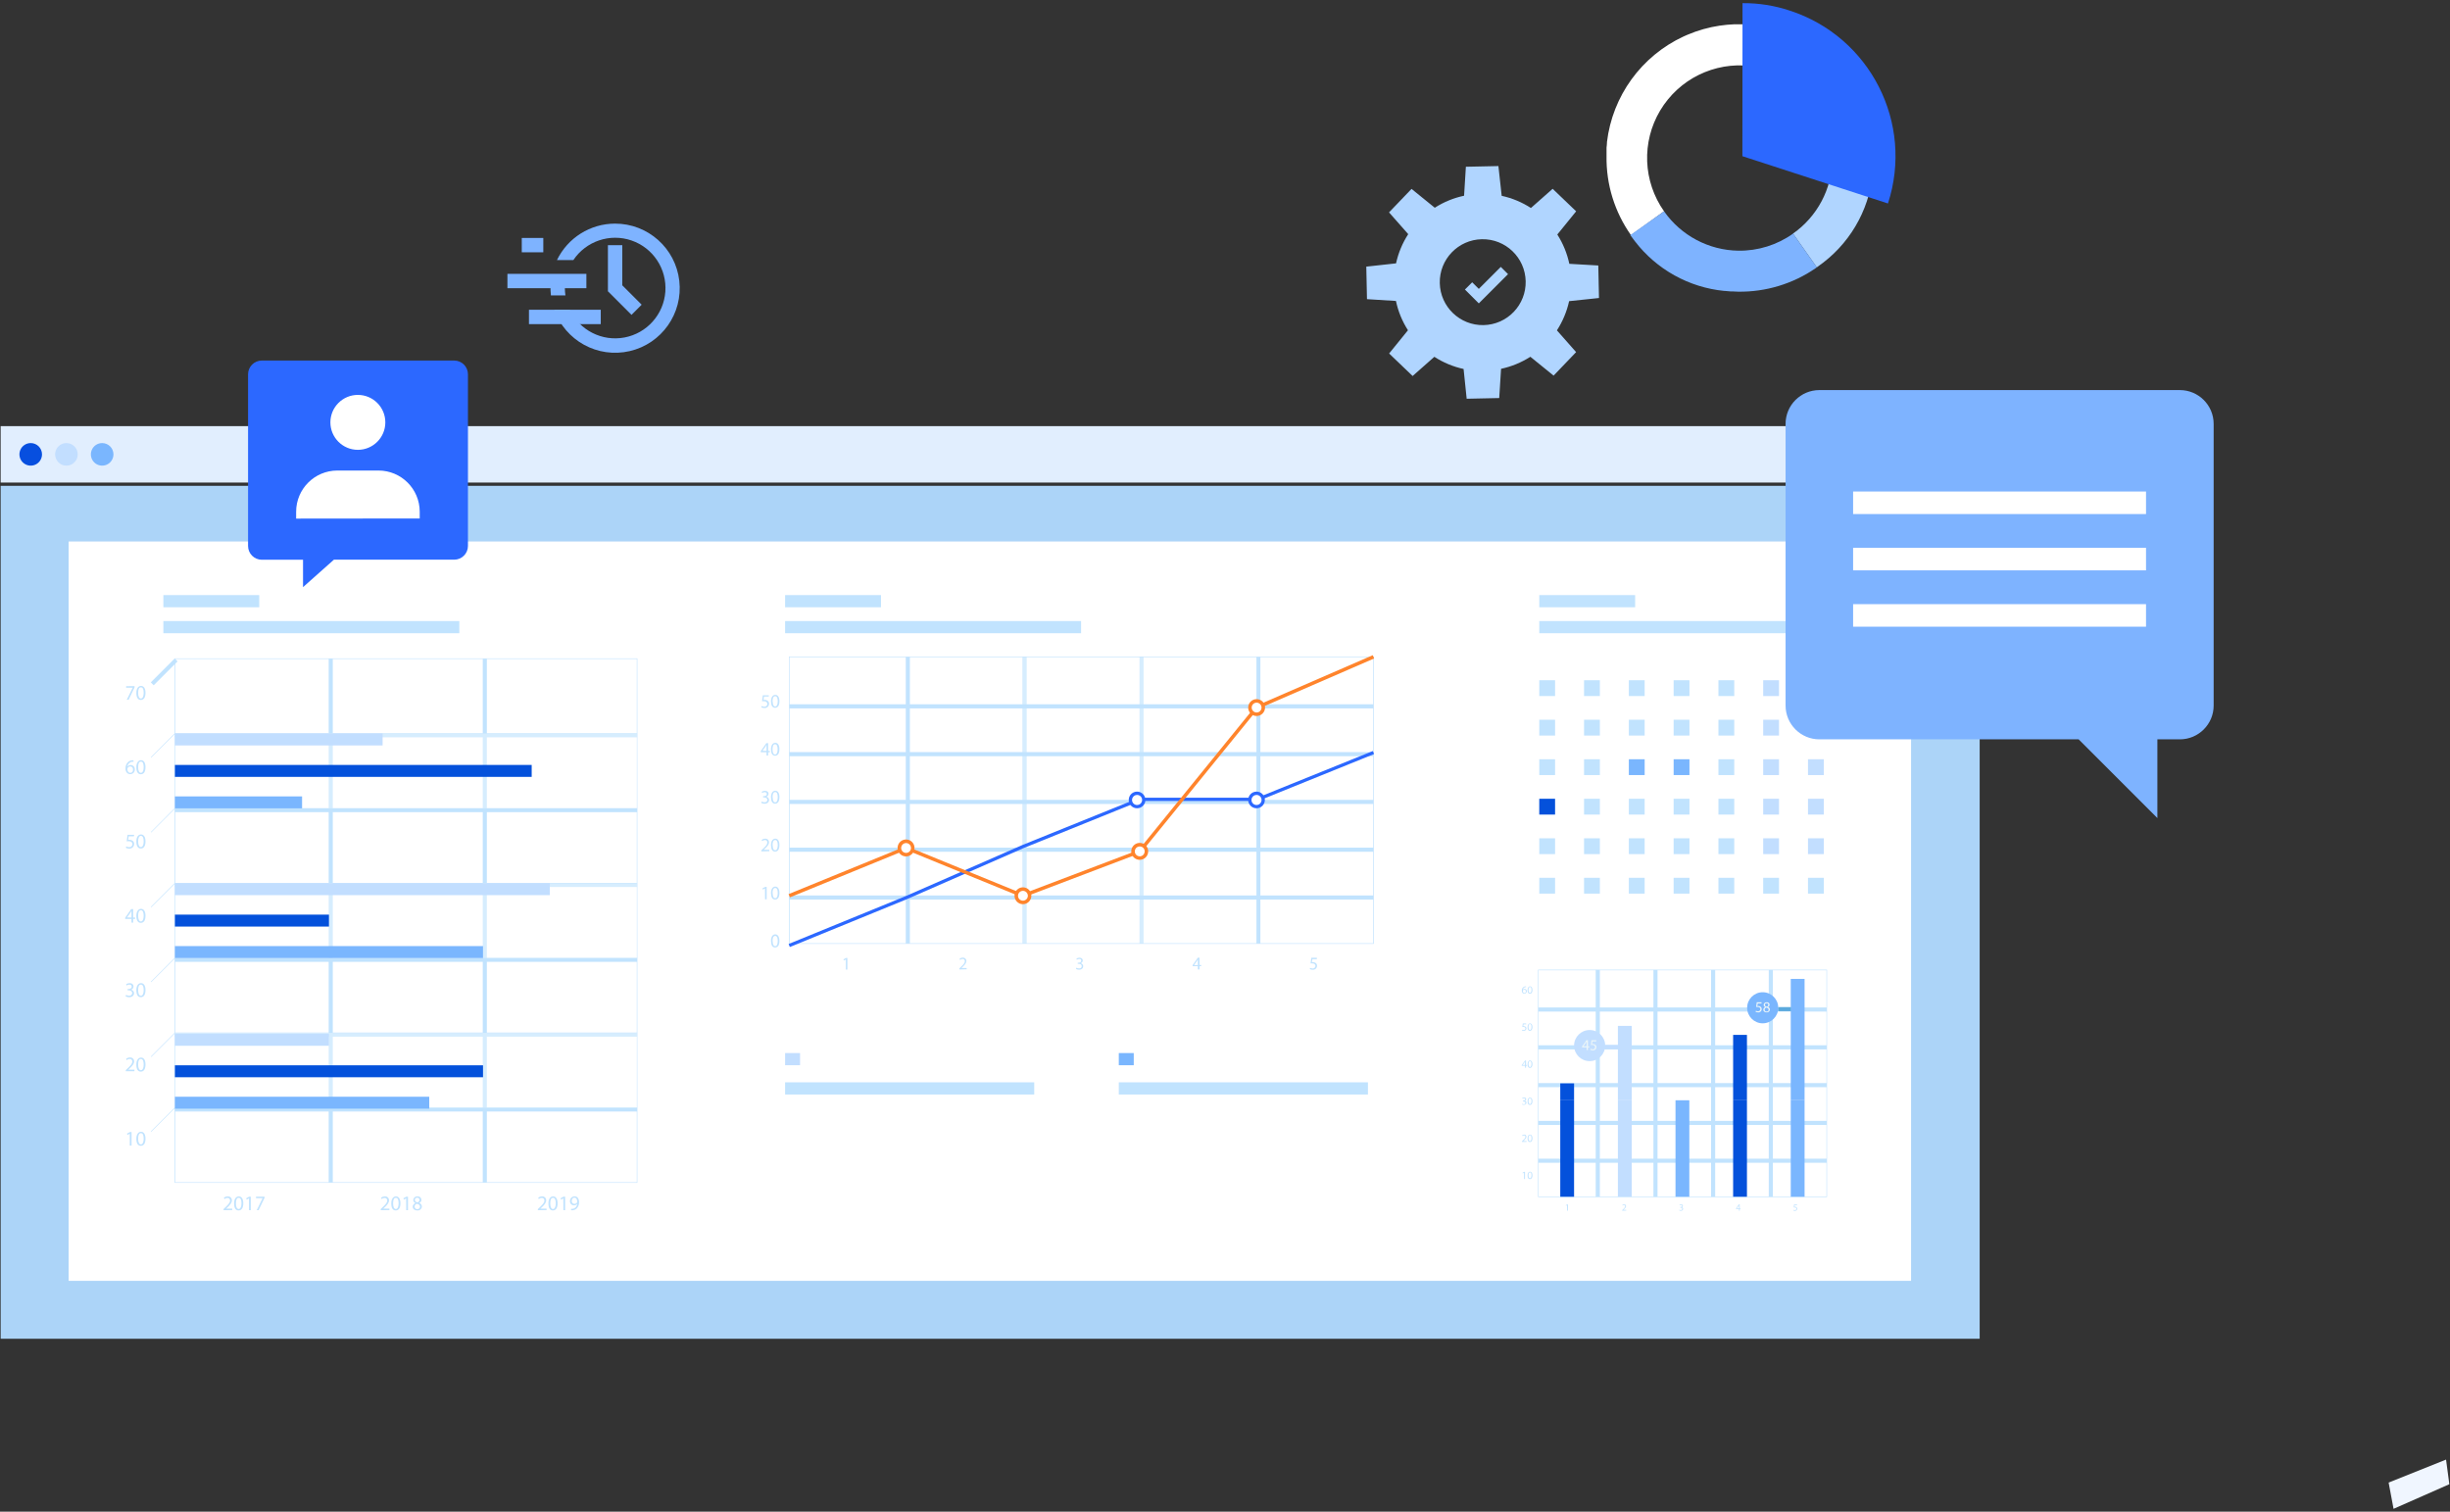 <?xml version="1.0" encoding="UTF-8"?>
<svg width="598px" height="369px" viewBox="0 0 598 369" version="1.1" xmlns="http://www.w3.org/2000/svg" xmlns:xlink="http://www.w3.org/1999/xlink">
    <rect x="0" y="0" width="598" height="369" fill="#333333" stroke="none"/>
    <!-- Generator: Sketch 59.1 (86144) - https://sketch.com -->
    <title>医疗监管平台</title>
    <desc>Created with Sketch.</desc>
    <g id="页面-1" stroke="none" stroke-width="1" fill="none" fill-rule="evenodd">
        <g id="06产品中心-医疗监管平台" transform="translate(-1257, -311)" fill-rule="nonzero">
            <g id="医疗监管平台" transform="translate(1257, 311)">
                <rect id="矩形" fill="#ACD4F8" x="0.161" y="118.592" width="483.042" height="208.205"></rect>
                <rect id="矩形" fill="#E1EEFE" x="0.161" y="104.022" width="483.042" height="13.769"></rect>
                <path d="M10.254,110.903 C10.257,112.018 9.588,113.025 8.558,113.454 C7.529,113.883 6.343,113.649 5.553,112.862 C4.763,112.074 4.526,110.889 4.952,109.858 C5.378,108.827 6.383,108.155 7.498,108.155 C9.017,108.155 10.249,109.384 10.254,110.903 L10.254,110.903 Z" id="路径" fill="#074FDF"></path>
                <path d="M18.968,110.903 C18.971,112.018 18.301,113.026 17.271,113.455 C16.241,113.883 15.054,113.648 14.265,112.859 C13.476,112.07 13.24,110.883 13.669,109.852 C14.097,108.822 15.105,108.152 16.221,108.155 C17.736,108.16 18.964,109.387 18.968,110.903 Z" id="路径" fill="#C2DEFF"></path>
                <path d="M27.691,110.903 C27.694,112.018 27.025,113.025 25.995,113.454 C24.966,113.883 23.78,113.649 22.99,112.862 C22.2,112.074 21.963,110.889 22.389,109.858 C22.815,108.827 23.82,108.155 24.935,108.155 C26.454,108.155 27.686,109.384 27.691,110.903 Z" id="路径" fill="#7AB6FE"></path>
                <rect id="矩形" fill="#FFFFFF" x="16.75" y="132.176" width="449.706" height="180.483"></rect>
                <rect id="矩形" fill="#C1E3FE" x="39.874" y="151.6" width="72.24" height="2.972"></rect>
                <rect id="矩形" fill="#C1E3FE" x="39.874" y="145.264" width="23.404" height="2.972"></rect>
                <rect id="矩形" fill="#C1E3FE" x="191.626" y="151.6" width="72.248" height="2.972"></rect>
                <rect id="矩形" fill="#C2DEFF" x="191.626" y="257.056" width="3.652" height="2.972"></rect>
                <rect id="矩形" fill="#C1E3FE" x="191.626" y="264.201" width="60.81" height="2.972"></rect>
                <rect id="矩形" fill="#7AB6FE" x="273.077" y="257.056" width="3.652" height="2.972"></rect>
                <rect id="矩形" fill="#C1E3FE" x="273.077" y="264.201" width="60.81" height="2.972"></rect>
                <rect id="矩形" fill="#C1E3FE" x="191.626" y="145.264" width="23.404" height="2.972"></rect>
                <rect id="矩形" fill="#C1E3FE" x="375.705" y="151.6" width="72.24" height="2.972"></rect>
                <rect id="矩形" fill="#C1E3FE" x="375.705" y="145.264" width="23.404" height="2.972"></rect>
                <path d="M155.566,288.734 L42.629,288.734 L42.629,160.715 L155.566,160.715 L155.566,288.734 Z M42.789,288.598 L155.43,288.598 L155.43,160.851 L42.789,160.851 L42.789,288.598 Z" id="形状" fill="#C1E3FE"></path>
                <rect id="矩形" fill="#C1E3FE" x="42.693" y="270.328" width="112.809" height="1"></rect>
                <rect id="矩形" fill="#C1E3FE" x="42.693" y="252.058" width="112.809" height="1"></rect>
                <rect id="矩形" fill="#C1E3FE" x="42.693" y="233.788" width="112.809" height="1"></rect>
                <rect id="矩形" fill="#C1E3FE" x="42.693" y="215.517" width="112.809" height="1"></rect>
                <rect id="矩形" fill="#C1E3FE" x="42.693" y="197.255" width="112.809" height="1"></rect>
                <rect id="矩形" fill="#C1E3FE" x="42.693" y="178.985" width="112.809" height="1"></rect>
                <rect id="矩形" fill="#C1E3FE" x="117.832" y="160.779" width="1" height="127.883"></rect>
                <rect id="矩形" fill="#C1E3FE" x="80.227" y="160.779" width="1" height="127.883"></rect>
                <rect id="矩形" fill="#C1E3FE" transform="translate(39.781, 163.716) rotate(-45) translate(-39.781, -163.716) " x="35.656" y="163.629" width="8.25" height="1"></rect>
                <polygon id="路径" fill="#C1E3FE" points="36.91 184.928 36.814 184.84 42.645 179.001 42.741 179.097"></polygon>
                <polygon id="路径" fill="#C1E3FE" points="36.91 203.199 36.814 203.11 42.645 197.271 42.741 197.367"></polygon>
                <polygon id="路径" fill="#C1E3FE" points="36.91 221.469 36.814 221.373 42.645 215.542 42.741 215.638"></polygon>
                <polygon id="路径" fill="#C1E3FE" points="36.91 239.739 36.814 239.643 42.645 233.812 42.741 233.908"></polygon>
                <polygon id="路径" fill="#C1E3FE" points="36.91 258.009 36.814 257.913 42.645 252.082 42.741 252.178"></polygon>
                <polygon id="路径" fill="#C1E3FE" points="36.91 276.279 36.814 276.183 42.645 270.352 42.741 270.44"></polygon>
                <polygon id="路径" fill="#C1E3FE" points="31.672 276.744 31.672 276.744 31.095 277.056 31.007 276.712 31.736 276.327 32.112 276.327 32.112 279.635 31.68 279.635"></polygon>
                <path d="M35.516,277.945 C35.516,279.075 35.1,279.691 34.371,279.691 C33.642,279.691 33.282,279.083 33.274,277.993 C33.266,276.904 33.754,276.271 34.427,276.271 C35.1,276.271 35.516,276.888 35.516,277.945 Z M33.722,277.993 C33.722,278.858 33.986,279.347 34.395,279.347 C34.803,279.347 35.068,278.81 35.068,277.961 C35.068,277.112 34.86,276.616 34.395,276.616 C33.93,276.616 33.722,277.096 33.722,277.993 L33.722,277.993 Z" id="形状" fill="#C1E3FE"></path>
                <path d="M30.702,261.501 L30.702,261.221 L31.055,260.885 C31.896,260.084 32.28,259.651 32.288,259.146 C32.307,258.968 32.243,258.791 32.115,258.665 C31.988,258.539 31.81,258.477 31.632,258.498 C31.371,258.506 31.122,258.605 30.927,258.778 L30.783,258.466 C31.046,258.247 31.378,258.128 31.72,258.129 C31.986,258.106 32.25,258.198 32.444,258.382 C32.638,258.565 32.745,258.823 32.737,259.09 C32.737,259.707 32.288,260.196 31.592,260.869 L31.327,261.117 L32.817,261.117 L32.817,261.493 L30.702,261.501 Z" id="路径" fill="#C1E3FE"></path>
                <path d="M35.516,259.835 C35.516,260.965 35.1,261.589 34.371,261.589 C33.642,261.589 33.282,260.981 33.274,259.883 C33.266,258.786 33.754,258.161 34.427,258.161 C35.1,258.161 35.516,258.754 35.516,259.835 Z M33.722,259.891 C33.722,260.748 33.986,261.237 34.395,261.237 C34.803,261.237 35.068,260.7 35.068,259.859 C35.068,259.018 34.86,258.506 34.395,258.506 C33.93,258.506 33.722,258.954 33.722,259.835 L33.722,259.891 Z" id="形状" fill="#C1E3FE"></path>
                <path d="M30.775,242.847 C30.999,242.977 31.252,243.049 31.511,243.055 C32.088,243.055 32.264,242.686 32.256,242.414 C32.256,241.95 31.832,241.749 31.399,241.749 L31.151,241.749 L31.151,241.413 L31.399,241.413 C31.728,241.413 32.144,241.245 32.144,240.852 C32.144,240.588 31.976,240.348 31.56,240.348 C31.321,240.356 31.089,240.434 30.895,240.572 L30.783,240.243 C31.039,240.073 31.34,239.984 31.648,239.987 C32.296,239.987 32.593,240.38 32.593,240.788 C32.604,241.165 32.35,241.499 31.984,241.589 L31.984,241.589 C32.407,241.649 32.721,242.011 32.721,242.438 C32.721,242.967 32.312,243.431 31.511,243.431 C31.211,243.434 30.915,243.356 30.654,243.207 L30.775,242.847 Z" id="路径" fill="#C1E3FE"></path>
                <path d="M35.516,241.669 C35.516,242.791 35.1,243.415 34.371,243.415 C33.642,243.415 33.282,242.807 33.274,241.709 C33.266,240.612 33.754,239.987 34.427,239.987 C35.1,239.987 35.516,240.612 35.516,241.669 Z M33.722,241.717 C33.722,242.574 33.986,243.071 34.395,243.071 C34.803,243.071 35.068,242.534 35.068,241.685 C35.068,240.836 34.86,240.34 34.395,240.34 C33.93,240.34 33.722,240.812 33.722,241.717 L33.722,241.717 Z" id="形状" fill="#C1E3FE"></path>
                <path d="M32.088,225.217 L32.088,224.32 L30.55,224.32 L30.55,224.024 L32.024,221.909 L32.513,221.909 L32.513,223.968 L32.977,223.968 L32.977,224.32 L32.513,224.32 L32.513,225.217 L32.088,225.217 Z M32.088,223.968 L32.088,222.862 C32.088,222.686 32.088,222.51 32.088,222.342 L32.088,222.342 L31.816,222.83 L31.015,223.952 L31.015,223.952 L32.088,223.968 Z" id="形状" fill="#C1E3FE"></path>
                <path d="M35.516,223.527 C35.516,224.657 35.1,225.273 34.371,225.273 C33.642,225.273 33.282,224.665 33.274,223.575 C33.266,222.486 33.754,221.853 34.427,221.853 C35.1,221.853 35.516,222.47 35.516,223.527 Z M33.722,223.575 C33.722,224.44 33.986,224.929 34.395,224.929 C34.803,224.929 35.068,224.392 35.068,223.551 C35.068,222.71 34.86,222.198 34.395,222.198 C33.93,222.198 33.722,222.678 33.722,223.575 L33.722,223.575 Z" id="形状" fill="#C1E3FE"></path>
                <path d="M32.681,204.144 L31.415,204.144 L31.287,204.993 L31.56,204.993 C31.808,204.988 32.054,205.049 32.272,205.169 C32.574,205.343 32.756,205.669 32.745,206.018 C32.741,206.335 32.607,206.637 32.373,206.853 C32.14,207.068 31.828,207.177 31.511,207.155 C31.231,207.157 30.955,207.085 30.71,206.947 L30.823,206.611 C31.04,206.726 31.282,206.787 31.527,206.787 C31.73,206.807 31.932,206.742 32.084,206.606 C32.236,206.471 32.325,206.278 32.328,206.074 C32.328,205.642 32.04,205.337 31.375,205.337 C31.222,205.34 31.07,205.353 30.919,205.377 L31.135,203.775 L32.737,203.775 L32.681,204.144 Z" id="路径" fill="#C1E3FE"></path>
                <path d="M35.516,205.369 C35.516,206.499 35.1,207.123 34.371,207.123 C33.642,207.123 33.282,206.515 33.274,205.417 C33.266,204.32 33.754,203.695 34.427,203.695 C35.1,203.695 35.516,204.336 35.516,205.369 Z M33.722,205.425 C33.722,206.282 33.986,206.771 34.395,206.771 C34.803,206.771 35.068,206.234 35.068,205.393 C35.068,204.552 34.86,204.04 34.395,204.04 C33.93,204.04 33.722,204.568 33.722,205.441 L33.722,205.425 Z" id="形状" fill="#C1E3FE"></path>
                <path d="M32.593,185.946 C32.481,185.934 32.368,185.934 32.256,185.946 C31.65,186.032 31.177,186.515 31.103,187.123 L31.103,187.123 C31.376,186.774 31.845,186.644 32.258,186.802 C32.672,186.96 32.935,187.37 32.905,187.812 C32.92,188.115 32.811,188.412 32.602,188.633 C32.394,188.854 32.104,188.979 31.8,188.981 C31.095,188.981 30.63,188.429 30.63,187.572 C30.61,187.018 30.812,186.479 31.191,186.074 C31.478,185.796 31.851,185.623 32.248,185.585 C32.358,185.575 32.468,185.575 32.577,185.585 L32.593,185.946 Z M32.465,187.852 C32.49,187.657 32.43,187.461 32.299,187.315 C32.168,187.169 31.98,187.087 31.784,187.091 C31.51,187.096 31.263,187.254 31.143,187.499 C31.107,187.56 31.087,187.629 31.087,187.7 C31.087,188.244 31.351,188.653 31.816,188.653 C32.28,188.653 32.465,188.325 32.465,187.852 Z" id="形状" fill="#C1E3FE"></path>
                <path d="M35.516,187.251 C35.516,188.373 35.1,188.997 34.371,188.997 C33.642,188.997 33.282,188.389 33.274,187.291 C33.266,186.194 33.754,185.569 34.427,185.569 C35.1,185.569 35.516,186.194 35.516,187.251 Z M33.722,187.299 C33.722,188.156 33.986,188.653 34.395,188.653 C34.803,188.653 35.068,188.116 35.068,187.267 C35.068,186.418 34.86,185.914 34.395,185.914 C33.93,185.914 33.722,186.394 33.722,187.299 L33.722,187.299 Z" id="形状" fill="#C1E3FE"></path>
                <polygon id="路径" fill="#C1E3FE" points="32.849 167.491 32.849 167.788 31.407 170.799 30.943 170.799 32.385 167.868 30.783 167.868 30.783 167.499"></polygon>
                <path d="M35.516,169.109 C35.516,170.239 35.1,170.855 34.371,170.855 C33.642,170.855 33.282,170.247 33.274,169.157 C33.266,168.068 33.754,167.435 34.427,167.435 C35.1,167.435 35.516,168.052 35.516,169.109 Z M33.722,169.157 C33.722,170.022 33.986,170.511 34.395,170.511 C34.803,170.511 35.068,169.974 35.068,169.125 C35.068,168.276 34.86,167.78 34.395,167.78 C33.93,167.78 33.722,168.26 33.722,169.157 L33.722,169.157 Z" id="形状" fill="#C1E3FE"></path>
                <path d="M54.563,295.414 L54.563,295.142 L54.916,294.798 C55.765,293.997 56.149,293.564 56.149,293.068 C56.167,292.889 56.104,292.712 55.976,292.586 C55.849,292.46 55.671,292.398 55.493,292.419 C55.232,292.429 54.984,292.528 54.788,292.699 L54.644,292.379 C54.91,292.16 55.244,292.041 55.589,292.042 C55.855,292.022 56.118,292.116 56.311,292.301 C56.503,292.486 56.608,292.744 56.598,293.012 C56.598,293.62 56.157,294.117 55.461,294.79 L55.196,295.03 L55.196,295.03 L56.678,295.03 L56.678,295.398 L54.563,295.414 Z" id="路径" fill="#C1E3FE"></path>
                <path d="M59.385,293.724 C59.385,294.846 58.969,295.471 58.232,295.471 C57.495,295.471 57.151,294.862 57.135,293.772 C57.119,292.683 57.615,292.042 58.288,292.042 C58.961,292.042 59.385,292.675 59.385,293.724 Z M57.583,293.772 C57.583,294.637 57.847,295.126 58.256,295.126 C58.664,295.126 58.937,294.589 58.937,293.74 C58.937,292.891 58.728,292.395 58.264,292.395 C57.799,292.395 57.583,292.875 57.583,293.772 Z" id="形状" fill="#C1E3FE"></path>
                <polygon id="路径" fill="#C1E3FE" points="60.771 292.523 60.771 292.523 60.194 292.835 60.106 292.491 60.835 292.106 61.211 292.106 61.211 295.414 60.779 295.414"></polygon>
                <polygon id="路径" fill="#C1E3FE" points="64.568 292.106 64.568 292.395 63.126 295.414 62.661 295.414 64.095 292.483 62.493 292.483 62.493 292.114"></polygon>
                <path d="M92.93,295.414 L92.93,295.142 L93.274,294.798 C94.123,293.997 94.508,293.564 94.508,293.068 C94.526,292.889 94.462,292.712 94.335,292.586 C94.207,292.46 94.029,292.398 93.851,292.419 C93.593,292.429 93.347,292.528 93.154,292.699 L93.01,292.379 C93.273,292.159 93.605,292.04 93.947,292.042 C94.214,292.022 94.476,292.116 94.669,292.301 C94.862,292.486 94.966,292.744 94.956,293.012 C94.956,293.62 94.516,294.117 93.819,294.79 L93.555,295.03 L93.555,295.03 L95.045,295.03 L95.045,295.398 L92.93,295.414 Z" id="路径" fill="#C1E3FE"></path>
                <path d="M97.744,293.724 C97.744,294.846 97.327,295.471 96.59,295.471 C95.854,295.471 95.509,294.862 95.501,293.772 C95.493,292.683 95.974,292.042 96.646,292.042 C97.319,292.042 97.744,292.675 97.744,293.724 Z M95.95,293.772 C95.95,294.637 96.214,295.126 96.622,295.126 C97.031,295.126 97.295,294.589 97.295,293.74 C97.295,292.891 97.087,292.395 96.622,292.395 C96.158,292.395 95.95,292.875 95.95,293.772 Z" id="形状" fill="#C1E3FE"></path>
                <polygon id="路径" fill="#C1E3FE" points="99.138 292.523 99.138 292.523 98.561 292.835 98.481 292.491 99.202 292.106 99.586 292.106 99.586 295.414 99.154 295.414"></polygon>
                <path d="M100.739,294.573 C100.747,294.167 101.01,293.811 101.396,293.684 L101.396,293.684 C101.085,293.568 100.878,293.272 100.876,292.939 C100.885,292.682 101.001,292.441 101.195,292.272 C101.39,292.104 101.645,292.024 101.901,292.05 C102.136,292.021 102.373,292.091 102.555,292.242 C102.737,292.394 102.848,292.615 102.862,292.851 C102.881,293.21 102.658,293.538 102.317,293.652 L102.317,293.652 C102.701,293.763 102.97,294.11 102.982,294.509 C102.968,294.79 102.839,295.052 102.625,295.234 C102.412,295.416 102.132,295.502 101.853,295.471 C101.156,295.471 100.739,295.078 100.739,294.573 Z M102.518,294.573 C102.518,294.165 102.237,293.973 101.789,293.845 C101.456,293.904 101.209,294.187 101.196,294.525 C101.191,294.7 101.26,294.869 101.387,294.99 C101.514,295.111 101.686,295.172 101.861,295.158 C102.03,295.177 102.199,295.121 102.325,295.006 C102.451,294.891 102.521,294.728 102.518,294.557 L102.518,294.573 Z M101.26,292.899 C101.26,293.228 101.516,293.404 101.893,293.508 C102.178,293.446 102.386,293.199 102.397,292.907 C102.405,292.759 102.348,292.614 102.24,292.511 C102.132,292.408 101.985,292.357 101.837,292.371 C101.688,292.357 101.541,292.407 101.431,292.508 C101.322,292.608 101.259,292.75 101.26,292.899 Z" id="形状" fill="#C1E3FE"></path>
                <path d="M131.28,295.414 L131.28,295.142 L131.633,294.798 C132.482,293.997 132.866,293.564 132.866,293.068 C132.885,292.889 132.821,292.712 132.693,292.586 C132.566,292.46 132.388,292.398 132.21,292.419 C131.952,292.429 131.706,292.528 131.513,292.699 L131.369,292.379 C131.631,292.159 131.963,292.04 132.306,292.042 C132.572,292.022 132.835,292.116 133.028,292.301 C133.22,292.486 133.325,292.744 133.315,293.012 C133.315,293.62 132.874,294.117 132.178,294.79 L131.913,295.03 L131.913,295.03 L133.403,295.03 L133.403,295.398 L131.28,295.414 Z" id="路径" fill="#C1E3FE"></path>
                <path d="M136.102,293.724 C136.102,294.846 135.686,295.471 134.949,295.471 C134.212,295.471 133.868,294.862 133.86,293.772 C133.852,292.683 134.332,292.042 135.005,292.042 C135.678,292.042 136.102,292.675 136.102,293.724 Z M134.308,293.772 C134.308,294.637 134.572,295.126 134.981,295.126 C135.389,295.126 135.654,294.589 135.654,293.74 C135.654,292.891 135.446,292.395 134.981,292.395 C134.516,292.395 134.308,292.875 134.308,293.772 Z" id="形状" fill="#C1E3FE"></path>
                <polygon id="路径" fill="#C1E3FE" points="137.496 292.523 137.496 292.523 136.919 292.835 136.839 292.491 137.56 292.106 137.945 292.106 137.945 295.414 137.512 295.414"></polygon>
                <path d="M139.394,295.078 C139.514,295.089 139.635,295.089 139.755,295.078 C140.014,295.043 140.257,294.932 140.452,294.758 C140.694,294.522 140.849,294.212 140.892,293.877 L140.892,293.877 C140.696,294.114 140.399,294.244 140.091,294.229 C139.823,294.234 139.566,294.127 139.38,293.934 C139.195,293.741 139.098,293.479 139.114,293.212 C139.103,292.903 139.218,292.604 139.433,292.381 C139.647,292.159 139.943,292.034 140.251,292.034 C140.924,292.034 141.341,292.587 141.341,293.436 C141.373,294.01 141.167,294.572 140.772,294.99 C140.508,295.237 140.171,295.392 139.811,295.43 C139.672,295.445 139.533,295.445 139.394,295.43 L139.394,295.078 Z M139.563,293.172 C139.544,293.35 139.603,293.528 139.724,293.661 C139.844,293.794 140.016,293.869 140.195,293.869 C140.46,293.879 140.71,293.748 140.852,293.524 C140.88,293.476 140.894,293.42 140.892,293.364 C140.892,292.795 140.684,292.363 140.211,292.363 C139.739,292.363 139.563,292.723 139.563,293.196 L139.563,293.172 Z" id="形状" fill="#C1E3FE"></path>
                <rect id="矩形" fill="#FFFFFF" opacity="0.34" x="42.693" y="179.049" width="112.809" height="18.27"></rect>
                <rect id="矩形" fill="#FFFFFF" opacity="0.34" x="42.693" y="215.59" width="112.809" height="18.27"></rect>
                <rect id="矩形" fill="#FFFFFF" opacity="0.34" x="42.693" y="252.13" width="112.809" height="18.27"></rect>
                <rect id="矩形" fill="#C2DEFF" x="42.693" y="179.049" width="50.694" height="2.916"></rect>
                <rect id="矩形" fill="#0451DB" x="42.693" y="186.723" width="87.082" height="2.916"></rect>
                <rect id="矩形" fill="#7AB6FE" x="42.693" y="194.404" width="31.038" height="2.916"></rect>
                <rect id="矩形" fill="#C2DEFF" x="42.693" y="215.59" width="91.503" height="2.916"></rect>
                <rect id="矩形" fill="#0451DB" x="42.693" y="223.263" width="37.598" height="2.916"></rect>
                <rect id="矩形" fill="#7AB6FE" x="42.693" y="230.944" width="75.203" height="2.916"></rect>
                <rect id="矩形" fill="#C2DEFF" x="42.693" y="252.362" width="37.598" height="2.916"></rect>
                <rect id="矩形" fill="#0451DB" x="42.693" y="260.044" width="75.203" height="2.916"></rect>
                <rect id="矩形" fill="#7AB6FE" x="42.693" y="267.717" width="62.075" height="2.916"></rect>
                <rect id="矩形" fill="#C1E3FE" x="375.705" y="166.049" width="3.861" height="3.861"></rect>
                <rect id="矩形" fill="#C1E3FE" x="386.638" y="166.049" width="3.861" height="3.861"></rect>
                <rect id="矩形" fill="#C1E3FE" x="397.572" y="166.049" width="3.861" height="3.861"></rect>
                <rect id="矩形" fill="#C1E3FE" x="408.505" y="166.049" width="3.861" height="3.861"></rect>
                <rect id="矩形" fill="#C1E3FE" x="419.438" y="166.049" width="3.861" height="3.861"></rect>
                <rect id="矩形" fill="#C2DEFF" x="430.363" y="166.049" width="3.861" height="3.861"></rect>
                <rect id="矩形" fill="#C2DEFF" x="441.297" y="166.049" width="3.861" height="3.861"></rect>
                <rect id="矩形" fill="#C1E3FE" x="375.705" y="175.693" width="3.861" height="3.861"></rect>
                <rect id="矩形" fill="#C1E3FE" x="386.638" y="175.693" width="3.861" height="3.861"></rect>
                <rect id="矩形" fill="#C1E3FE" x="397.572" y="175.693" width="3.861" height="3.861"></rect>
                <rect id="矩形" fill="#C1E3FE" x="408.505" y="175.693" width="3.861" height="3.861"></rect>
                <rect id="矩形" fill="#C1E3FE" x="419.438" y="175.693" width="3.861" height="3.861"></rect>
                <rect id="矩形" fill="#C2DEFF" x="430.363" y="175.693" width="3.861" height="3.861"></rect>
                <rect id="矩形" fill="#C2DEFF" x="441.297" y="175.693" width="3.861" height="3.861"></rect>
                <rect id="矩形" fill="#C1E3FE" x="375.705" y="185.337" width="3.861" height="3.861"></rect>
                <rect id="矩形" fill="#C1E3FE" x="386.638" y="185.337" width="3.861" height="3.861"></rect>
                <rect id="矩形" fill="#7AB6FE" x="397.572" y="185.337" width="3.861" height="3.861"></rect>
                <rect id="矩形" fill="#7AB6FE" x="408.505" y="185.337" width="3.861" height="3.861"></rect>
                <rect id="矩形" fill="#C1E3FE" x="419.438" y="185.337" width="3.861" height="3.861"></rect>
                <rect id="矩形" fill="#C2DEFF" x="430.363" y="185.337" width="3.861" height="3.861"></rect>
                <rect id="矩形" fill="#C2DEFF" x="441.297" y="185.337" width="3.861" height="3.861"></rect>
                <rect id="矩形" fill="#0451DB" x="375.705" y="194.981" width="3.861" height="3.861"></rect>
                <rect id="矩形" fill="#C1E3FE" x="386.638" y="194.981" width="3.861" height="3.861"></rect>
                <rect id="矩形" fill="#C1E3FE" x="397.572" y="194.981" width="3.861" height="3.861"></rect>
                <rect id="矩形" fill="#C1E3FE" x="408.505" y="194.981" width="3.861" height="3.861"></rect>
                <rect id="矩形" fill="#C1E3FE" x="419.438" y="194.981" width="3.861" height="3.861"></rect>
                <rect id="矩形" fill="#C2DEFF" x="430.363" y="194.981" width="3.861" height="3.861"></rect>
                <rect id="矩形" fill="#C2DEFF" x="441.297" y="194.981" width="3.861" height="3.861"></rect>
                <rect id="矩形" fill="#C1E3FE" x="375.705" y="204.632" width="3.861" height="3.861"></rect>
                <rect id="矩形" fill="#C1E3FE" x="386.638" y="204.632" width="3.861" height="3.861"></rect>
                <rect id="矩形" fill="#C1E3FE" x="397.572" y="204.632" width="3.861" height="3.861"></rect>
                <rect id="矩形" fill="#C1E3FE" x="408.505" y="204.632" width="3.861" height="3.861"></rect>
                <rect id="矩形" fill="#C1E3FE" x="419.438" y="204.632" width="3.861" height="3.861"></rect>
                <rect id="矩形" fill="#C2DEFF" x="430.363" y="204.632" width="3.861" height="3.861"></rect>
                <rect id="矩形" fill="#C2DEFF" x="441.297" y="204.632" width="3.861" height="3.861"></rect>
                <rect id="矩形" fill="#C1E3FE" x="375.705" y="214.276" width="3.861" height="3.861"></rect>
                <rect id="矩形" fill="#C1E3FE" x="386.638" y="214.276" width="3.861" height="3.861"></rect>
                <rect id="矩形" fill="#C1E3FE" x="397.572" y="214.276" width="3.861" height="3.861"></rect>
                <rect id="矩形" fill="#C1E3FE" x="408.505" y="214.276" width="3.861" height="3.861"></rect>
                <rect id="矩形" fill="#C1E3FE" x="419.438" y="214.276" width="3.861" height="3.861"></rect>
                <rect id="矩形" fill="#C1E3FE" x="430.363" y="214.276" width="3.861" height="3.861"></rect>
                <rect id="矩形" fill="#C1E3FE" x="441.297" y="214.276" width="3.861" height="3.861"></rect>
                <rect id="矩形" fill="#C1E3FE" x="306.637" y="160.331" width="1" height="69.989"></rect>
                <rect id="矩形" fill="#C1E3FE" x="278.123" y="160.331" width="1" height="69.989"></rect>
                <rect id="矩形" fill="#C1E3FE" x="249.6" y="160.331" width="1" height="69.989"></rect>
                <rect id="矩形" fill="#C1E3FE" x="221.085" y="160.331" width="1" height="69.989"></rect>
                <rect id="矩形" fill="#FFFFFF" opacity="0.34" x="249.68" y="160.331" width="57.037" height="69.989"></rect>
                <path d="M335.312,230.392 L192.571,230.392 L192.571,160.258 L335.312,160.258 L335.312,230.392 Z M192.739,230.247 L335.144,230.247 L335.144,160.411 L192.715,160.411 L192.739,230.247 Z" id="形状" fill="#C1E3FE"></path>
                <rect id="矩形" fill="#C1E3FE" x="192.643" y="218.585" width="142.597" height="1"></rect>
                <rect id="矩形" fill="#C1E3FE" x="192.643" y="206.915" width="142.597" height="1"></rect>
                <rect id="矩形" fill="#C1E3FE" x="192.643" y="195.253" width="142.597" height="1"></rect>
                <rect id="矩形" fill="#C1E3FE" x="192.643" y="183.591" width="142.597" height="1"></rect>
                <rect id="矩形" fill="#C1E3FE" x="192.643" y="171.921" width="142.597" height="1"></rect>
                <path d="M190.248,229.679 C190.248,230.704 189.864,231.281 189.191,231.281 C188.518,231.281 188.198,230.72 188.182,229.679 C188.166,228.637 188.622,228.077 189.239,228.077 C189.856,228.077 190.248,228.71 190.248,229.679 Z M188.598,229.727 C188.598,230.528 188.838,230.96 189.215,230.96 C189.591,230.96 189.832,230.472 189.832,229.695 C189.832,228.918 189.639,228.461 189.215,228.461 C188.79,228.461 188.566,228.894 188.566,229.727 L188.598,229.727 Z" id="形状" fill="#C1E3FE"></path>
                <polygon id="路径" fill="#C1E3FE" points="186.724 216.871 186.724 216.871 186.195 217.159 186.115 216.847 186.78 216.495 187.132 216.495 187.132 219.522 186.732 219.522"></polygon>
                <path d="M190.248,217.976 C190.248,219.01 189.864,219.578 189.191,219.578 C188.518,219.578 188.198,219.018 188.182,218.017 C188.166,217.015 188.622,216.415 189.239,216.415 C189.856,216.415 190.248,217.007 190.248,217.976 Z M188.598,218.025 C188.598,218.826 188.838,219.258 189.215,219.258 C189.591,219.258 189.832,218.769 189.832,217.992 C189.832,217.216 189.639,216.759 189.215,216.759 C188.79,216.759 188.566,217.2 188.566,218.025 L188.598,218.025 Z" id="形状" fill="#C1E3FE"></path>
                <path d="M185.835,207.828 L185.835,207.572 L186.155,207.259 C186.956,206.523 187.284,206.13 187.284,205.658 C187.303,205.494 187.245,205.331 187.128,205.215 C187.011,205.1 186.847,205.044 186.684,205.065 C186.447,205.072 186.219,205.162 186.043,205.321 L185.907,205.033 C186.147,204.832 186.45,204.722 186.764,204.72 C187.009,204.699 187.251,204.785 187.429,204.955 C187.607,205.125 187.703,205.364 187.693,205.609 C187.693,206.162 187.292,206.619 186.652,207.211 L186.411,207.436 L187.765,207.436 L187.765,207.78 L185.835,207.828 Z" id="路径" fill="#C1E3FE"></path>
                <path d="M190.248,206.274 C190.248,207.308 189.864,207.876 189.191,207.876 C188.518,207.876 188.198,207.324 188.182,206.314 C188.166,205.305 188.622,204.712 189.239,204.712 C189.856,204.712 190.248,205.305 190.248,206.274 Z M188.598,206.322 C188.598,207.123 188.838,207.556 189.215,207.556 C189.591,207.556 189.832,207.067 189.832,206.29 C189.832,205.513 189.639,205.057 189.215,205.057 C188.79,205.057 188.566,205.497 188.566,206.322 L188.598,206.322 Z" id="形状" fill="#C1E3FE"></path>
                <path d="M185.931,195.653 C186.135,195.773 186.367,195.839 186.604,195.846 C187.132,195.846 187.292,195.509 187.292,195.253 C187.292,194.828 186.9,194.652 186.491,194.652 L186.259,194.652 L186.259,194.34 L186.491,194.34 C186.788,194.34 187.164,194.188 187.164,193.827 C187.164,193.587 187.012,193.371 186.636,193.371 C186.417,193.375 186.205,193.445 186.027,193.571 L185.923,193.275 C186.159,193.115 186.439,193.031 186.724,193.034 C187.316,193.034 187.589,193.395 187.589,193.763 C187.582,194.099 187.353,194.39 187.028,194.476 L187.028,194.476 C187.423,194.536 187.713,194.878 187.709,195.277 C187.709,195.766 187.333,196.19 186.604,196.19 C186.322,196.197 186.045,196.125 185.803,195.982 L185.931,195.653 Z" id="路径" fill="#C1E3FE"></path>
                <path d="M190.248,194.572 C190.248,195.605 189.864,196.174 189.191,196.174 C188.518,196.174 188.198,195.621 188.182,194.612 C188.166,193.603 188.622,193.01 189.239,193.01 C189.856,193.01 190.248,193.611 190.248,194.572 Z M188.598,194.62 C188.598,195.421 188.838,195.854 189.215,195.854 C189.591,195.854 189.832,195.365 189.832,194.588 C189.832,193.811 189.639,193.355 189.215,193.355 C188.79,193.355 188.566,193.795 188.566,194.62 L188.598,194.62 Z" id="形状" fill="#C1E3FE"></path>
                <path d="M187.1,184.424 L187.1,183.623 L185.691,183.623 L185.691,183.35 L187.044,181.412 L187.493,181.412 L187.493,183.302 L187.917,183.302 L187.917,183.623 L187.493,183.623 L187.493,184.424 L187.1,184.424 Z M187.1,183.278 L187.1,182.261 C187.1,182.101 187.1,181.941 187.1,181.789 L187.1,181.789 C187.012,181.965 186.932,182.093 186.852,182.237 L186.107,183.262 L186.107,183.262 L187.1,183.278 Z" id="形状" fill="#C1E3FE"></path>
                <path d="M190.248,182.87 C190.248,183.903 189.864,184.472 189.191,184.472 C188.518,184.472 188.198,183.919 188.182,182.918 C188.166,181.917 188.622,181.316 189.239,181.316 C189.856,181.316 190.248,181.909 190.248,182.87 Z M188.566,182.942 C188.566,183.743 188.806,184.183 189.183,184.183 C189.559,184.183 189.8,183.695 189.8,182.918 C189.8,182.141 189.607,181.676 189.183,181.676 C188.758,181.676 188.566,182.093 188.566,182.942 Z" id="形状" fill="#C1E3FE"></path>
                <path d="M187.645,170.03 L186.483,170.03 L186.371,170.831 C186.454,170.821 186.537,170.821 186.62,170.831 C186.847,170.828 187.071,170.886 187.268,170.999 C187.557,171.159 187.729,171.471 187.709,171.8 C187.705,172.09 187.582,172.366 187.368,172.562 C187.154,172.757 186.869,172.856 186.58,172.834 C186.314,172.842 186.051,172.779 185.819,172.649 L185.923,172.337 C186.122,172.445 186.345,172.502 186.572,172.505 C186.755,172.519 186.937,172.456 187.073,172.332 C187.209,172.207 187.289,172.033 187.292,171.849 C187.292,171.456 187.028,171.176 186.419,171.176 C186.278,171.165 186.136,171.165 185.995,171.176 L186.195,169.718 L187.645,169.718 L187.645,170.03 Z" id="路径" fill="#C1E3FE"></path>
                <path d="M190.248,171.168 C190.248,172.201 189.864,172.77 189.191,172.77 C188.518,172.77 188.198,172.217 188.182,171.216 C188.166,170.215 188.622,169.614 189.239,169.614 C189.856,169.614 190.248,170.207 190.248,171.168 Z M188.598,171.216 C188.598,172.017 188.838,172.457 189.215,172.457 C189.591,172.457 189.832,171.969 189.832,171.192 C189.832,170.415 189.639,169.95 189.215,169.95 C188.79,169.95 188.566,170.391 188.566,171.216 L188.598,171.216 Z" id="形状" fill="#C1E3FE"></path>
                <polygon id="路径" fill="#C1E3FE" points="206.452 234.204 206.452 234.204 205.955 234.468 205.883 234.18 206.5 233.844 206.828 233.844 206.828 236.687 206.46 236.687"></polygon>
                <path d="M234.141,236.655 L234.141,236.423 L234.438,236.126 C235.167,235.438 235.495,235.069 235.503,234.645 C235.519,234.49 235.463,234.337 235.353,234.228 C235.242,234.119 235.088,234.066 234.934,234.084 C234.713,234.094 234.501,234.179 234.334,234.324 L234.205,234.052 C234.432,233.869 234.715,233.767 235.006,233.764 C235.231,233.743 235.454,233.819 235.62,233.971 C235.786,234.124 235.88,234.339 235.879,234.565 C235.879,235.085 235.495,235.51 234.894,236.086 L234.67,236.295 L234.67,236.295 L235.943,236.295 L235.943,236.607 L234.141,236.655 Z" id="路径" fill="#C1E3FE"></path>
                <path d="M262.752,236.215 C262.943,236.33 263.161,236.393 263.385,236.399 C263.881,236.399 264.034,236.078 264.026,235.846 C264.026,235.446 263.665,235.277 263.289,235.277 L263.056,235.277 L263.056,235.005 L263.265,235.005 C263.545,235.005 263.905,234.861 263.905,234.525 C263.905,234.188 263.761,234.092 263.401,234.092 C263.197,234.1 262.999,234.167 262.832,234.284 L262.736,234.004 C262.956,233.855 263.216,233.777 263.481,233.78 C264.042,233.78 264.282,234.116 264.282,234.46 C264.276,234.775 264.064,235.049 263.761,235.133 L263.761,235.133 C264.124,235.185 264.394,235.496 264.394,235.862 C264.394,236.319 264.042,236.711 263.353,236.711 C263.094,236.715 262.84,236.649 262.616,236.519 L262.752,236.215 Z" id="路径" fill="#C1E3FE"></path>
                <path d="M292.372,236.655 L292.372,235.854 L291.09,235.854 L291.09,235.598 L292.364,233.78 L292.78,233.78 L292.78,235.55 L293.181,235.55 L293.181,235.854 L292.78,235.854 L292.78,236.655 L292.372,236.655 Z M292.372,235.582 L292.372,234.637 C292.372,234.485 292.372,234.332 292.372,234.188 L292.372,234.188 C292.284,234.356 292.22,234.476 292.14,234.605 L291.443,235.574 L292.372,235.574 L292.372,235.582 Z" id="形状" fill="#C1E3FE"></path>
                <path d="M321.407,234.14 L320.326,234.14 L320.214,234.869 L320.446,234.869 C320.659,234.865 320.869,234.918 321.055,235.021 C321.317,235.168 321.475,235.45 321.463,235.75 C321.462,236.022 321.347,236.282 321.146,236.466 C320.946,236.65 320.677,236.742 320.406,236.719 C320.158,236.727 319.912,236.669 319.693,236.551 L319.789,236.255 C319.975,236.358 320.185,236.414 320.398,236.415 C320.571,236.428 320.742,236.37 320.871,236.253 C321,236.136 321.075,235.972 321.079,235.798 C321.079,235.43 320.822,235.165 320.278,235.165 C320.147,235.155 320.016,235.155 319.885,235.165 L320.07,233.796 L321.431,233.796 L321.407,234.14 Z" id="路径" fill="#C1E3FE"></path>
                <polygon id="路径" fill="#2C68FF" points="192.787 231.168 192.491 230.432 221.005 218.769 249.52 206.282 278.115 194.724 306.902 194.724 335.088 183.326 335.384 184.063 307.054 195.525 278.275 195.525 249.824 207.027 221.318 219.506"></polygon>
                <polygon id="路径" fill="#FF842C" points="249.672 219.114 221.158 207.452 192.803 219.05 192.475 218.257 221.158 206.531 249.68 218.193 277.938 207.468 306.445 172.369 335.064 159.938 335.408 160.731 306.982 173.074 278.459 208.181"></polygon>
                <path d="M308.343,172.722 C308.343,173.606 307.626,174.324 306.741,174.324 C305.857,174.324 305.139,173.606 305.139,172.722 C305.139,171.837 305.857,171.12 306.741,171.12 C307.626,171.12 308.343,171.837 308.343,172.722 Z" id="路径" fill="#FFFFFF"></path>
                <path d="M306.717,174.78 C305.58,174.78 304.659,173.858 304.659,172.722 C304.659,171.585 305.58,170.663 306.717,170.663 C307.854,170.663 308.776,171.585 308.776,172.722 C308.771,173.857 307.852,174.776 306.717,174.78 L306.717,174.78 Z M306.717,171.52 C306.054,171.52 305.516,172.058 305.516,172.722 C305.516,173.385 306.054,173.923 306.717,173.923 C307.381,173.923 307.919,173.385 307.919,172.722 C307.914,172.06 307.379,171.524 306.717,171.52 Z" id="形状" fill="#FF842C"></path>
                <path d="M279.829,207.82 C279.829,208.705 279.112,209.422 278.227,209.422 C277.342,209.422 276.625,208.705 276.625,207.82 C276.625,206.935 277.342,206.218 278.227,206.218 C279.112,206.218 279.829,206.935 279.829,207.82 Z" id="路径" fill="#FFFFFF"></path>
                <path d="M278.195,209.887 C277.358,209.89 276.602,209.388 276.28,208.617 C275.957,207.845 276.132,206.954 276.723,206.362 C277.313,205.769 278.203,205.591 278.976,205.91 C279.749,206.23 280.253,206.984 280.253,207.82 C280.253,208.958 279.333,209.882 278.195,209.887 L278.195,209.887 Z M278.195,206.619 C277.704,206.615 277.26,206.909 277.071,207.362 C276.882,207.814 276.985,208.336 277.332,208.683 C277.678,209.03 278.201,209.133 278.653,208.944 C279.106,208.755 279.399,208.311 279.396,207.82 C279.396,207.502 279.27,207.196 279.044,206.971 C278.819,206.745 278.513,206.619 278.195,206.619 Z" id="形状" fill="#FF842C"></path>
                <path d="M251.306,218.657 C251.306,219.542 250.589,220.259 249.704,220.259 C248.819,220.259 248.102,219.542 248.102,218.657 C248.102,217.773 248.819,217.055 249.704,217.055 C250.589,217.055 251.306,217.773 251.306,218.657 Z" id="路径" fill="#FFFFFF"></path>
                <path d="M249.68,220.716 C248.543,220.716 247.622,219.794 247.622,218.657 C247.622,217.52 248.543,216.599 249.68,216.599 C250.817,216.599 251.739,217.52 251.739,218.657 C251.734,219.792 250.815,220.711 249.68,220.716 Z M249.68,217.456 C249.017,217.456 248.479,217.994 248.479,218.657 C248.479,219.321 249.017,219.859 249.68,219.859 C250.344,219.859 250.882,219.321 250.882,218.657 C250.877,217.996 250.342,217.46 249.68,217.456 L249.68,217.456 Z" id="形状" fill="#FF842C"></path>
                <path d="M222.792,206.971 C222.792,207.856 222.074,208.573 221.19,208.573 C220.305,208.573 219.588,207.856 219.588,206.971 C219.588,206.086 220.305,205.369 221.19,205.369 C222.074,205.369 222.792,206.086 222.792,206.971 Z" id="路径" fill="#FFFFFF"></path>
                <path d="M221.158,209.054 C220.32,209.057 219.564,208.555 219.242,207.782 C218.92,207.009 219.096,206.118 219.688,205.526 C220.28,204.934 221.171,204.758 221.944,205.079 C222.717,205.401 223.219,206.158 223.216,206.995 C223.212,208.13 222.293,209.049 221.158,209.054 L221.158,209.054 Z M221.158,205.794 C220.494,205.794 219.956,206.332 219.956,206.995 C219.956,207.659 220.494,208.197 221.158,208.197 C221.821,208.197 222.359,207.659 222.359,206.995 C222.359,206.332 221.821,205.794 221.158,205.794 L221.158,205.794 Z" id="形状" fill="#FF842C"></path>
                <path d="M279.172,195.269 C279.172,196.154 278.455,196.871 277.57,196.871 C276.685,196.871 275.968,196.154 275.968,195.269 C275.968,194.384 276.685,193.667 277.57,193.667 C278.455,193.667 279.172,194.384 279.172,195.269 Z" id="路径" fill="#FFFFFF"></path>
                <path d="M277.538,197.303 C276.414,197.303 275.503,196.393 275.503,195.269 C275.503,194.145 276.414,193.234 277.538,193.234 C278.662,193.234 279.572,194.145 279.572,195.269 C279.572,195.809 279.358,196.326 278.977,196.708 C278.595,197.089 278.078,197.303 277.538,197.303 L277.538,197.303 Z M277.538,194.043 C277.038,194.043 276.588,194.345 276.398,194.807 C276.207,195.269 276.314,195.8 276.669,196.152 C277.023,196.504 277.555,196.608 278.016,196.414 C278.476,196.221 278.775,195.769 278.771,195.269 C278.771,194.943 278.641,194.63 278.41,194.4 C278.178,194.169 277.864,194.041 277.538,194.043 Z" id="形状" fill="#2C68FF"></path>
                <path d="M308.327,195.269 C308.327,196.154 307.61,196.871 306.725,196.871 C305.841,196.871 305.123,196.154 305.123,195.269 C305.123,194.384 305.841,193.667 306.725,193.667 C307.61,193.667 308.327,194.384 308.327,195.269 Z" id="路径" fill="#FFFFFF"></path>
                <path d="M306.693,197.303 C305.57,197.303 304.659,196.393 304.659,195.269 C304.659,194.145 305.57,193.234 306.693,193.234 C307.817,193.234 308.728,194.145 308.728,195.269 C308.728,195.809 308.513,196.326 308.132,196.708 C307.75,197.089 307.233,197.303 306.693,197.303 Z M306.693,194.043 C306.194,194.043 305.743,194.345 305.553,194.807 C305.363,195.269 305.47,195.8 305.824,196.152 C306.178,196.504 306.71,196.608 307.171,196.414 C307.632,196.221 307.93,195.769 307.927,195.269 C307.927,194.943 307.797,194.63 307.565,194.4 C307.334,194.169 307.02,194.041 306.693,194.043 L306.693,194.043 Z" id="形状" fill="#2C68FF"></path>
                <polygon id="路径" fill="#C1E3FE" points="371.989 286.267 371.989 286.267 371.684 286.436 371.636 286.251 372.021 286.051 372.221 286.051 372.221 287.805 371.989 287.805"></polygon>
                <path d="M374.039,286.9 C374.039,287.493 373.815,287.829 373.422,287.829 C373.03,287.829 372.846,287.501 372.846,286.924 C372.846,286.347 373.102,286.011 373.454,286.011 C373.807,286.011 374.039,286.339 374.039,286.9 Z M373.078,286.9 C373.078,287.357 373.222,287.621 373.438,287.621 C373.655,287.621 373.799,287.333 373.799,286.884 C373.799,286.436 373.687,286.171 373.438,286.171 C373.19,286.171 373.078,286.452 373.078,286.924 L373.078,286.9 Z" id="形状" fill="#C1E3FE"></path>
                <path d="M371.484,278.746 L371.484,278.602 L371.668,278.418 C372.117,277.993 372.325,277.769 372.325,277.505 C372.333,277.41 372.298,277.316 372.23,277.25 C372.161,277.183 372.067,277.15 371.973,277.16 C371.835,277.164 371.704,277.218 371.604,277.312 L371.524,277.144 C371.664,277.028 371.839,276.963 372.021,276.96 C372.163,276.946 372.305,276.994 372.409,277.093 C372.514,277.191 372.571,277.329 372.565,277.473 C372.565,277.801 372.325,278.057 371.957,278.418 L371.812,278.546 L372.613,278.546 L372.613,278.738 L371.484,278.746 Z" id="路径" fill="#C1E3FE"></path>
                <path d="M374.039,277.849 C374.039,278.45 373.815,278.778 373.422,278.778 C373.03,278.778 372.846,278.458 372.846,277.873 C372.846,277.288 373.102,276.96 373.454,276.96 C373.807,276.96 374.039,277.296 374.039,277.849 Z M373.078,277.849 C373.078,278.306 373.222,278.562 373.438,278.562 C373.655,278.562 373.799,278.282 373.799,277.833 C373.799,277.385 373.687,277.112 373.438,277.112 C373.19,277.112 373.078,277.401 373.078,277.881 L373.078,277.849 Z" id="形状" fill="#C1E3FE"></path>
                <path d="M371.54,269.447 C371.658,269.521 371.794,269.559 371.932,269.559 C372.237,269.559 372.333,269.367 372.325,269.223 C372.317,269.078 372.101,268.87 371.876,268.87 L371.74,268.87 L371.74,268.646 L371.876,268.646 C372.045,268.646 372.261,268.558 372.261,268.35 C372.261,268.141 372.173,268.085 371.957,268.085 C371.83,268.087 371.708,268.126 371.604,268.197 L371.54,268.021 C371.68,267.937 371.841,267.892 372.005,267.893 C372.349,267.893 372.509,268.093 372.509,268.31 C372.504,268.504 372.37,268.671 372.181,268.718 L372.181,268.718 C372.406,268.753 372.572,268.947 372.573,269.175 C372.573,269.455 372.357,269.695 371.932,269.695 C371.772,269.702 371.613,269.66 371.476,269.575 L371.54,269.447 Z" id="路径" fill="#C1E3FE"></path>
                <path d="M374.039,268.806 C374.039,269.399 373.815,269.727 373.422,269.727 C373.03,269.727 372.846,269.407 372.846,268.83 C372.846,268.253 373.102,267.917 373.454,267.917 C373.807,267.917 374.039,268.245 374.039,268.806 Z M373.078,268.806 C373.078,269.263 373.222,269.519 373.438,269.519 C373.655,269.519 373.799,269.239 373.799,268.79 C373.799,268.342 373.687,268.077 373.438,268.077 C373.19,268.077 373.078,268.35 373.078,268.83 L373.078,268.806 Z" id="形状" fill="#C1E3FE"></path>
                <path d="M372.221,260.636 L372.221,260.156 L371.42,260.156 L371.42,260.003 L372.221,258.882 L372.477,258.882 L372.477,259.971 L372.717,259.971 L372.717,260.156 L372.477,260.156 L372.477,260.636 L372.221,260.636 Z M372.221,259.971 L372.221,259.387 C372.221,259.291 372.221,259.202 372.221,259.106 L372.221,259.106 C372.175,259.197 372.125,259.286 372.069,259.371 L371.644,259.963 L372.221,259.963 L372.221,259.971 Z" id="形状" fill="#C1E3FE"></path>
                <path d="M374.039,259.755 C374.039,260.348 373.815,260.684 373.422,260.684 C373.03,260.684 372.846,260.356 372.846,259.779 C372.846,259.202 373.102,258.866 373.454,258.866 C373.807,258.866 374.039,259.194 374.039,259.755 Z M373.078,259.755 C373.078,260.212 373.222,260.476 373.438,260.476 C373.655,260.476 373.799,260.188 373.799,259.739 C373.799,259.291 373.687,259.026 373.438,259.026 C373.19,259.026 373.078,259.307 373.078,259.779 L373.078,259.755 Z" id="形状" fill="#C1E3FE"></path>
                <path d="M372.533,250.047 L371.86,250.047 L371.796,250.496 L371.941,250.496 C372.072,250.497 372.201,250.53 372.317,250.592 C372.478,250.683 372.574,250.856 372.565,251.041 C372.563,251.208 372.493,251.367 372.37,251.481 C372.247,251.594 372.083,251.652 371.916,251.641 C371.762,251.647 371.609,251.608 371.476,251.529 L371.532,251.353 C371.648,251.415 371.777,251.448 371.908,251.449 C372.016,251.458 372.122,251.422 372.201,251.348 C372.28,251.275 372.325,251.172 372.325,251.065 C372.325,250.84 372.173,250.68 371.82,250.68 L371.58,250.68 L371.692,249.839 L372.493,249.839 L372.533,250.047 Z" id="路径" fill="#C1E3FE"></path>
                <path d="M374.039,250.704 C374.039,251.305 373.815,251.633 373.422,251.633 C373.03,251.633 372.846,251.313 372.846,250.728 C372.846,250.144 373.102,249.815 373.454,249.815 C373.807,249.815 374.039,250.144 374.039,250.704 Z M373.078,250.704 C373.078,251.161 373.222,251.417 373.438,251.417 C373.655,251.417 373.799,251.137 373.799,250.688 C373.799,250.24 373.687,249.967 373.438,249.967 C373.19,249.967 373.078,250.224 373.078,250.736 L373.078,250.704 Z" id="形状" fill="#C1E3FE"></path>
                <path d="M372.485,240.964 L372.309,240.964 C371.987,241.01 371.737,241.267 371.7,241.589 L371.7,241.589 C371.847,241.408 372.094,241.342 372.311,241.426 C372.529,241.51 372.667,241.725 372.653,241.958 C372.66,242.118 372.601,242.273 372.491,242.389 C372.381,242.506 372.229,242.572 372.069,242.574 C371.692,242.574 371.444,242.286 371.444,241.829 C371.435,241.534 371.541,241.247 371.74,241.028 C371.894,240.884 372.091,240.794 372.301,240.772 C372.359,240.766 372.419,240.766 372.477,240.772 L372.485,240.964 Z M372.421,241.982 C372.435,241.877 372.403,241.771 372.332,241.692 C372.261,241.613 372.159,241.57 372.053,241.573 C371.91,241.582 371.783,241.664 371.716,241.789 C371.707,241.826 371.707,241.865 371.716,241.902 C371.716,242.19 371.852,242.398 372.101,242.398 C372.349,242.398 372.421,242.214 372.421,241.982 Z" id="形状" fill="#C1E3FE"></path>
                <path d="M374.039,241.661 C374.039,242.254 373.815,242.582 373.422,242.582 C373.03,242.582 372.846,242.262 372.846,241.685 C372.846,241.109 373.102,240.772 373.454,240.772 C373.807,240.772 374.039,241.101 374.039,241.661 Z M373.078,241.661 C373.078,242.118 373.222,242.374 373.438,242.374 C373.655,242.374 373.799,242.094 373.799,241.645 C373.799,241.197 373.687,240.924 373.438,240.924 C373.19,240.924 373.078,241.205 373.078,241.685 L373.078,241.661 Z" id="形状" fill="#C1E3FE"></path>
                <polygon id="路径" fill="#C1E3FE" points="382.465 294.197 382.465 294.197 382.201 294.341 382.201 294.181 382.537 294.005 382.714 294.005 382.714 295.535 382.513 295.535"></polygon>
                <path d="M395.946,295.535 L395.946,295.406 L396.106,295.254 C396.498,294.878 396.675,294.678 396.675,294.453 C396.685,294.37 396.656,294.286 396.597,294.227 C396.537,294.167 396.454,294.138 396.37,294.149 C396.252,294.155 396.14,294.2 396.05,294.277 L395.986,294.133 C396.108,294.033 396.261,293.979 396.418,293.981 C396.54,293.969 396.662,294.011 396.751,294.095 C396.84,294.18 396.888,294.299 396.883,294.421 C396.883,294.71 396.683,294.934 396.354,295.222 L396.234,295.334 L396.923,295.334 L396.923,295.503 L395.946,295.535 Z" id="路径" fill="#C1E3FE"></path>
                <path d="M409.923,295.302 C410.025,295.361 410.141,295.394 410.259,295.398 C410.531,295.398 410.611,295.23 410.611,295.102 C410.611,294.974 410.411,294.79 410.211,294.79 L410.099,294.79 L410.099,294.637 L410.211,294.637 C410.363,294.637 410.555,294.557 410.555,294.373 C410.555,294.189 410.475,294.149 410.283,294.149 C410.174,294.15 410.068,294.184 409.979,294.245 L409.923,294.093 C410.044,294.021 410.182,293.982 410.323,293.981 C410.627,293.981 410.764,294.157 410.764,294.341 C410.762,294.511 410.647,294.658 410.483,294.702 L410.483,294.702 C410.676,294.733 410.818,294.899 410.82,295.094 C410.82,295.342 410.635,295.559 410.267,295.559 C410.127,295.56 409.989,295.524 409.867,295.454 L409.923,295.302 Z" id="路径" fill="#C1E3FE"></path>
                <path d="M424.444,295.535 L424.444,295.118 L423.731,295.118 L423.731,294.982 L424.412,294.005 L424.636,294.005 L424.636,294.958 L424.853,294.958 L424.853,295.118 L424.636,295.118 L424.636,295.535 L424.444,295.535 Z M424.444,294.958 L424.444,294.445 C424.444,294.365 424.444,294.285 424.444,294.205 L424.444,294.205 L424.316,294.429 L423.94,294.95 L424.444,294.95 L424.444,294.958 Z" id="形状" fill="#C1E3FE"></path>
                <path d="M438.645,294.181 L438.061,294.181 L437.997,294.573 L438.125,294.573 C438.24,294.569 438.353,294.597 438.453,294.654 C438.594,294.733 438.681,294.884 438.677,295.046 C438.676,295.194 438.613,295.335 438.503,295.435 C438.394,295.535 438.249,295.586 438.101,295.575 C437.969,295.577 437.839,295.544 437.724,295.479 L437.772,295.318 C437.872,295.375 437.986,295.406 438.101,295.406 C438.193,295.413 438.285,295.382 438.354,295.32 C438.424,295.258 438.465,295.171 438.469,295.078 C438.469,294.886 438.333,294.742 438.021,294.742 L437.812,294.742 L437.909,294.005 L438.645,294.005 L438.645,294.181 Z" id="路径" fill="#C1E3FE"></path>
                <path d="M445.942,292.203 L375.409,292.203 L375.409,236.703 L445.942,236.703 L445.942,292.203 Z M375.545,292.058 L445.806,292.058 L445.806,236.847 L375.545,236.847 L375.545,292.058 Z" id="形状" fill="#C1E3FE"></path>
                <rect id="矩形" fill="#C1E3FE" x="375.481" y="282.839" width="70.389" height="1"></rect>
                <rect id="矩形" fill="#C1E3FE" x="375.481" y="273.612" width="70.389" height="1"></rect>
                <rect id="矩形" fill="#C1E3FE" x="375.481" y="264.385" width="70.389" height="1"></rect>
                <rect id="矩形" fill="#C1E3FE" x="375.481" y="255.158" width="70.389" height="1"></rect>
                <rect id="矩形" fill="#C1E3FE" x="375.481" y="245.93" width="70.389" height="1"></rect>
                <rect id="矩形" fill="#C1E3FE" x="431.725" y="236.775" width="1" height="55.355"></rect>
                <rect id="矩形" fill="#C1E3FE" x="417.644" y="236.775" width="1" height="55.355"></rect>
                <rect id="矩形" fill="#C1E3FE" x="403.571" y="236.775" width="1" height="55.355"></rect>
                <rect id="矩形" fill="#C1E3FE" x="389.49" y="236.775" width="1" height="55.355"></rect>
                <rect id="矩形" fill="#0451DB" x="380.831" y="268.582" width="3.372" height="23.549"></rect>
                <rect id="矩形" fill="#C2DEFF" x="394.896" y="268.582" width="3.372" height="23.549"></rect>
                <rect id="矩形" fill="#7AB6FE" x="408.961" y="268.582" width="3.372" height="23.549"></rect>
                <rect id="矩形" fill="#0451DB" x="423.026" y="268.582" width="3.372" height="23.549"></rect>
                <rect id="矩形" fill="#7AB6FE" x="437.092" y="268.582" width="3.372" height="23.549"></rect>
                <rect id="矩形" fill="#0451DB" x="380.831" y="264.457" width="3.372" height="4.125"></rect>
                <rect id="矩形" fill="#C2DEFF" x="394.896" y="250.424" width="3.372" height="18.158"></rect>
                <rect id="矩形" fill="#0451DB" x="423.026" y="252.619" width="3.372" height="15.963"></rect>
                <rect id="矩形" fill="#7AB6FE" x="437.092" y="238.954" width="3.372" height="29.62"></rect>
                <path d="M391.797,255.23 C391.797,257.326 390.097,259.026 388,259.026 C385.903,259.026 384.203,257.326 384.203,255.23 C384.203,253.133 385.903,251.433 388,251.433 C390.097,251.433 391.797,253.133 391.797,255.23 L391.797,255.23 Z" id="路径" fill="#C2DEFF"></path>
                <path d="M387.271,256.327 L387.271,255.67 L386.15,255.67 L386.15,255.454 L387.231,253.916 L387.583,253.916 L387.583,255.414 L387.92,255.414 L387.92,255.67 L387.583,255.67 L387.583,256.327 L387.271,256.327 Z M387.271,255.414 L387.271,254.613 C387.271,254.485 387.271,254.365 387.271,254.236 L387.271,254.236 C387.213,254.359 387.146,254.476 387.071,254.589 L386.486,255.39 L387.287,255.39 L387.271,255.414 Z" id="形状" fill="#ECF6F8"></path>
                <path d="M389.61,254.228 L388.689,254.228 L388.593,254.845 L388.793,254.845 C388.975,254.845 389.155,254.892 389.314,254.981 C389.533,255.108 389.665,255.345 389.658,255.598 C389.66,255.828 389.562,256.048 389.391,256.201 C389.219,256.355 388.989,256.427 388.761,256.399 C388.549,256.403 388.34,256.353 388.152,256.255 L388.24,255.999 C388.396,256.089 388.573,256.136 388.753,256.135 C388.899,256.146 389.044,256.096 389.153,255.998 C389.262,255.9 389.326,255.761 389.33,255.614 C389.33,255.302 389.113,255.077 388.633,255.077 C388.521,255.072 388.408,255.072 388.296,255.077 L388.457,253.924 L389.61,253.924 L389.61,254.228 Z" id="路径" fill="#ECF6F8"></path>
                <rect id="矩形" fill="#C2DEFF" x="391.797" y="255.061" width="3.108" height="1"></rect>
                <path d="M434.04,246.002 C434.04,248.099 432.34,249.799 430.243,249.799 C428.146,249.799 426.447,248.099 426.447,246.002 C426.447,243.906 428.146,242.206 430.243,242.206 C432.34,242.206 434.04,243.906 434.04,246.002 Z" id="路径" fill="#7AB6FE"></path>
                <path d="M429.955,244.961 L429.034,244.961 L428.938,245.578 L429.138,245.578 C429.32,245.575 429.499,245.619 429.659,245.706 C429.878,245.833 430.01,246.07 430.003,246.323 C430.005,246.553 429.907,246.773 429.735,246.926 C429.564,247.079 429.334,247.151 429.106,247.124 C428.894,247.128 428.685,247.078 428.497,246.98 L428.585,246.731 C428.743,246.815 428.919,246.859 429.098,246.86 C429.244,246.871 429.389,246.821 429.498,246.723 C429.607,246.624 429.671,246.486 429.675,246.339 C429.675,246.027 429.458,245.802 428.978,245.802 C428.866,245.796 428.753,245.796 428.641,245.802 L428.793,244.649 L429.955,244.649 L429.955,244.961 Z" id="路径" fill="#ECF6F8"></path>
                <path d="M430.387,246.491 C430.39,246.196 430.58,245.935 430.86,245.842 L430.86,245.842 C430.635,245.753 430.484,245.539 430.476,245.298 C430.483,245.112 430.568,244.937 430.709,244.816 C430.85,244.694 431.035,244.637 431.22,244.657 C431.395,244.632 431.571,244.682 431.706,244.795 C431.84,244.908 431.92,245.074 431.925,245.25 C431.924,245.5 431.768,245.723 431.533,245.81 L431.533,245.81 C431.812,245.891 432.007,246.144 432.013,246.435 C432.003,246.635 431.912,246.822 431.761,246.954 C431.61,247.085 431.412,247.15 431.212,247.132 C430.692,247.14 430.387,246.844 430.387,246.491 Z M431.685,246.491 C431.685,246.195 431.477,246.059 431.156,245.962 C430.909,246.001 430.724,246.209 430.716,246.459 C430.711,246.588 430.761,246.713 430.855,246.802 C430.948,246.891 431.076,246.935 431.204,246.924 C431.329,246.935 431.453,246.893 431.545,246.807 C431.637,246.721 431.688,246.601 431.685,246.475 L431.685,246.491 Z M430.788,245.282 C430.788,245.522 430.972,245.65 431.244,245.73 C431.451,245.681 431.601,245.502 431.613,245.29 C431.618,245.181 431.576,245.076 431.498,245.001 C431.419,244.926 431.313,244.888 431.204,244.897 C431.099,244.886 430.994,244.919 430.915,244.989 C430.836,245.06 430.79,245.16 430.788,245.266 L430.788,245.282 Z" id="形状" fill="#ECF6F8"></path>
                <rect id="矩形" fill="#5BA9DD" x="434.04" y="245.834" width="3.1" height="1"></rect>
                <polygon id="路径" fill="#F0F6FF" points="583.021 361.903 597.038 356.296 597.839 362.304 584.222 368.311"></polygon>
                <path d="M73.963,136.622 L73.963,143.326 L81.5,136.622 L110.872,136.622 C112.722,136.617 114.22,135.116 114.22,133.266 L114.22,91.367 C114.22,89.516 112.722,88.015 110.872,88.011 L63.903,88.011 C62.051,88.015 60.551,89.515 60.547,91.367 L60.547,133.282 C60.551,135.133 62.051,136.633 63.903,136.638 L73.963,136.638 L73.963,136.622 Z" id="路径" fill="#2C68FF"></path>
                <path d="M102.446,126.562 L102.446,124.888 C102.428,119.347 97.934,114.864 92.393,114.859 L82.333,114.859 C76.78,114.864 72.281,119.367 72.281,124.92 L72.281,126.594 L102.446,126.562 Z" id="路径" fill="#FFFFFF"></path>
                <path d="M94.051,103.101 C94.051,106.804 91.05,109.805 87.347,109.805 C83.645,109.805 80.643,106.804 80.643,103.101 C80.643,99.399 83.645,96.397 87.347,96.397 C91.05,96.397 94.051,99.399 94.051,103.101 Z" id="路径" fill="#FFFFFF"></path>
                <path d="M540.313,172.225 C540.313,176.781 536.619,180.475 532.063,180.475 L526.576,180.475 L526.576,199.698 L507.353,180.475 L444.076,180.475 C439.52,180.475 435.826,176.781 435.826,172.225 L435.826,103.478 C435.826,98.92 439.518,95.224 444.076,95.22 L532.063,95.22 C536.62,95.224 540.313,98.92 540.313,103.478 L540.313,172.225 Z" id="路径" fill="#7EB3FF"></path>
                <rect id="矩形" fill="#FFFFFF" x="452.31" y="119.978" width="71.495" height="5.503"></rect>
                <rect id="矩形" fill="#FFFFFF" x="452.31" y="133.722" width="71.495" height="5.503"></rect>
                <rect id="矩形" fill="#FFFFFF" x="452.31" y="147.475" width="71.495" height="5.503"></rect>
                <path d="M445.069,64.062 C452.33,58.449 456.774,49.943 457.236,40.777 C457.236,40.201 457.3,39.616 457.308,39.023 L457.308,39.023 C457.381,35.594 456.888,32.176 455.85,28.907 C455.85,28.819 455.786,28.731 455.762,28.643 C455.762,28.731 455.818,28.819 455.85,28.907 L446.239,31.887 C446.938,34.151 447.279,36.51 447.248,38.879 L447.248,38.879 C447.139,46.118 443.564,52.865 437.636,57.021 L443.443,65.263 C444.012,64.871 444.549,64.47 445.069,64.062 Z" id="路径" fill="#B0D5FF"></path>
                <path d="M406.166,51.583 C401.017,44.29 400.644,34.649 405.215,26.98 C409.787,19.311 418.445,15.053 427.309,16.114 C436.173,17.175 443.582,23.356 446.215,31.887 L455.826,28.907 C455.826,28.819 455.762,28.731 455.738,28.643 C455.61,28.237 455.474,27.836 455.33,27.441 C455.29,27.329 455.25,27.217 455.202,27.097 C450.803,14.861 439.445,6.497 426.455,5.927 L425.526,5.927 L425.117,5.927 L425.037,5.927 C424.596,5.927 424.164,5.927 423.731,5.927 L423.339,5.927 L422.322,5.991 L421.609,6.039 L421.048,6.103 C420.656,6.151 420.247,6.192 419.879,6.248 L419.815,6.248 C417.073,6.655 414.395,7.411 411.845,8.498 L410.916,8.907 L410.916,8.907 C400.644,13.679 393.575,23.428 392.229,34.674 L392.229,34.874 C392.229,35.259 392.157,35.675 392.125,36.028 C392.125,36.228 392.125,36.428 392.125,36.628 C392.125,36.829 392.125,37.149 392.125,37.429 C392.125,37.71 392.125,37.878 392.125,38.11 C392.016,45.01 394.106,51.765 398.092,57.398 L406.166,51.583 Z" id="路径" fill="#FFFFFF"></path>
                <path d="M443.467,65.263 L437.668,57.021 C433.773,59.794 429.097,61.256 424.316,61.194 L424.316,61.194 C417.074,61.089 410.323,57.514 406.166,51.583 L397.924,57.39 C397.924,57.39 397.924,57.39 397.924,57.39 C398.292,57.91 398.669,58.415 399.061,58.903 C404.34,65.776 412.225,70.159 420.848,71.014 L421.024,71.014 C421.473,71.062 421.921,71.11 422.378,71.134 L422.45,71.134 L422.85,71.134 C423.307,71.134 423.755,71.19 424.212,71.198 C430.974,71.302 437.6,69.297 443.171,65.463 C443.796,65.047 444.012,64.871 443.467,65.263 Z" id="路径" fill="#7EB3FF"></path>
                <path d="M425.285,38.126 L460.816,49.668 C467.2,30.056 456.478,8.982 436.867,2.595 C433.144,1.353 429.242,0.736 425.317,0.769 L425.285,38.126 Z" id="路径" fill="#2C68FF"></path>
                <polygon id="路径" fill="#7EB3FF" points="154.14 76.861 148.381 71.102 148.381 59.841 151.89 59.841 151.89 69.653 156.615 74.378"></polygon>
                <rect id="矩形" fill="#7EB3FF" x="123.855" y="66.849" width="19.271" height="3.508"></rect>
                <path d="M134.733,66.993 C134.357,68.67 134.267,70.397 134.468,72.103 L138.009,72.103 C137.923,71.523 137.877,70.937 137.872,70.349 C137.875,69.214 138.037,68.084 138.353,66.993 L134.733,66.993 Z" id="路径" fill="#7EB3FF"></path>
                <path d="M150.119,54.586 C144.08,54.593 138.574,58.049 135.942,63.485 L139.947,63.485 C143.045,58.856 148.872,56.892 154.14,58.701 C159.408,60.511 162.799,65.64 162.399,71.196 C161.999,76.752 157.909,81.343 152.435,82.379 C146.962,83.415 141.477,80.637 139.074,75.612 L135.285,75.612 C137.962,83.17 145.887,87.515 153.699,85.707 C161.51,83.898 166.72,76.514 165.804,68.548 C164.888,60.582 158.138,54.574 150.119,54.586 Z" id="路径" fill="#7EB3FF"></path>
                <rect id="矩形" fill="#7EB3FF" x="129.11" y="75.612" width="17.525" height="3.508"></rect>
                <rect id="矩形" fill="#7EB3FF" x="127.356" y="58.086" width="5.254" height="3.5"></rect>
                <path d="M390.283,72.744 L390.115,64.807 L383.042,64.398 C382.502,61.857 381.509,59.434 380.11,57.245 L384.708,51.583 L378.973,46.088 L373.671,50.774 C371.49,49.361 369.073,48.354 366.534,47.802 L365.733,40.537 L357.795,40.705 L357.355,47.778 C354.813,48.315 352.389,49.308 350.202,50.71 L344.531,46.112 L339.037,51.847 L343.722,57.157 C342.31,59.335 341.303,61.75 340.751,64.286 L333.486,65.087 L333.654,73.025 L340.727,73.465 C341.263,76.007 342.257,78.43 343.658,80.618 L339.061,86.289 L344.796,91.783 L350.098,87.098 C352.278,88.51 354.696,89.517 357.235,90.069 L357.988,97.334 L365.933,97.166 L366.382,90.029 C368.923,89.487 371.346,88.491 373.534,87.09 L379.205,91.687 L384.7,85.952 L380.014,80.642 C381.423,78.461 382.432,76.047 382.994,73.513 L390.283,72.744 Z M362.129,79.36 C356.34,79.483 351.548,74.89 351.424,69.101 C351.301,63.313 355.893,58.52 361.682,58.396 C367.47,58.271 372.264,62.863 372.389,68.651 C372.449,71.432 371.402,74.123 369.477,76.131 C367.553,78.14 364.91,79.301 362.129,79.36 L362.129,79.36 Z" id="形状" fill="#B0D5FF"></path>
                <polygon id="路径" fill="#B0D5FF" points="360.951 74.058 357.563 70.678 359.333 68.908 360.951 70.518 366.318 65.151 368.088 66.921"></polygon>
            </g>
        </g>
    </g>
</svg>